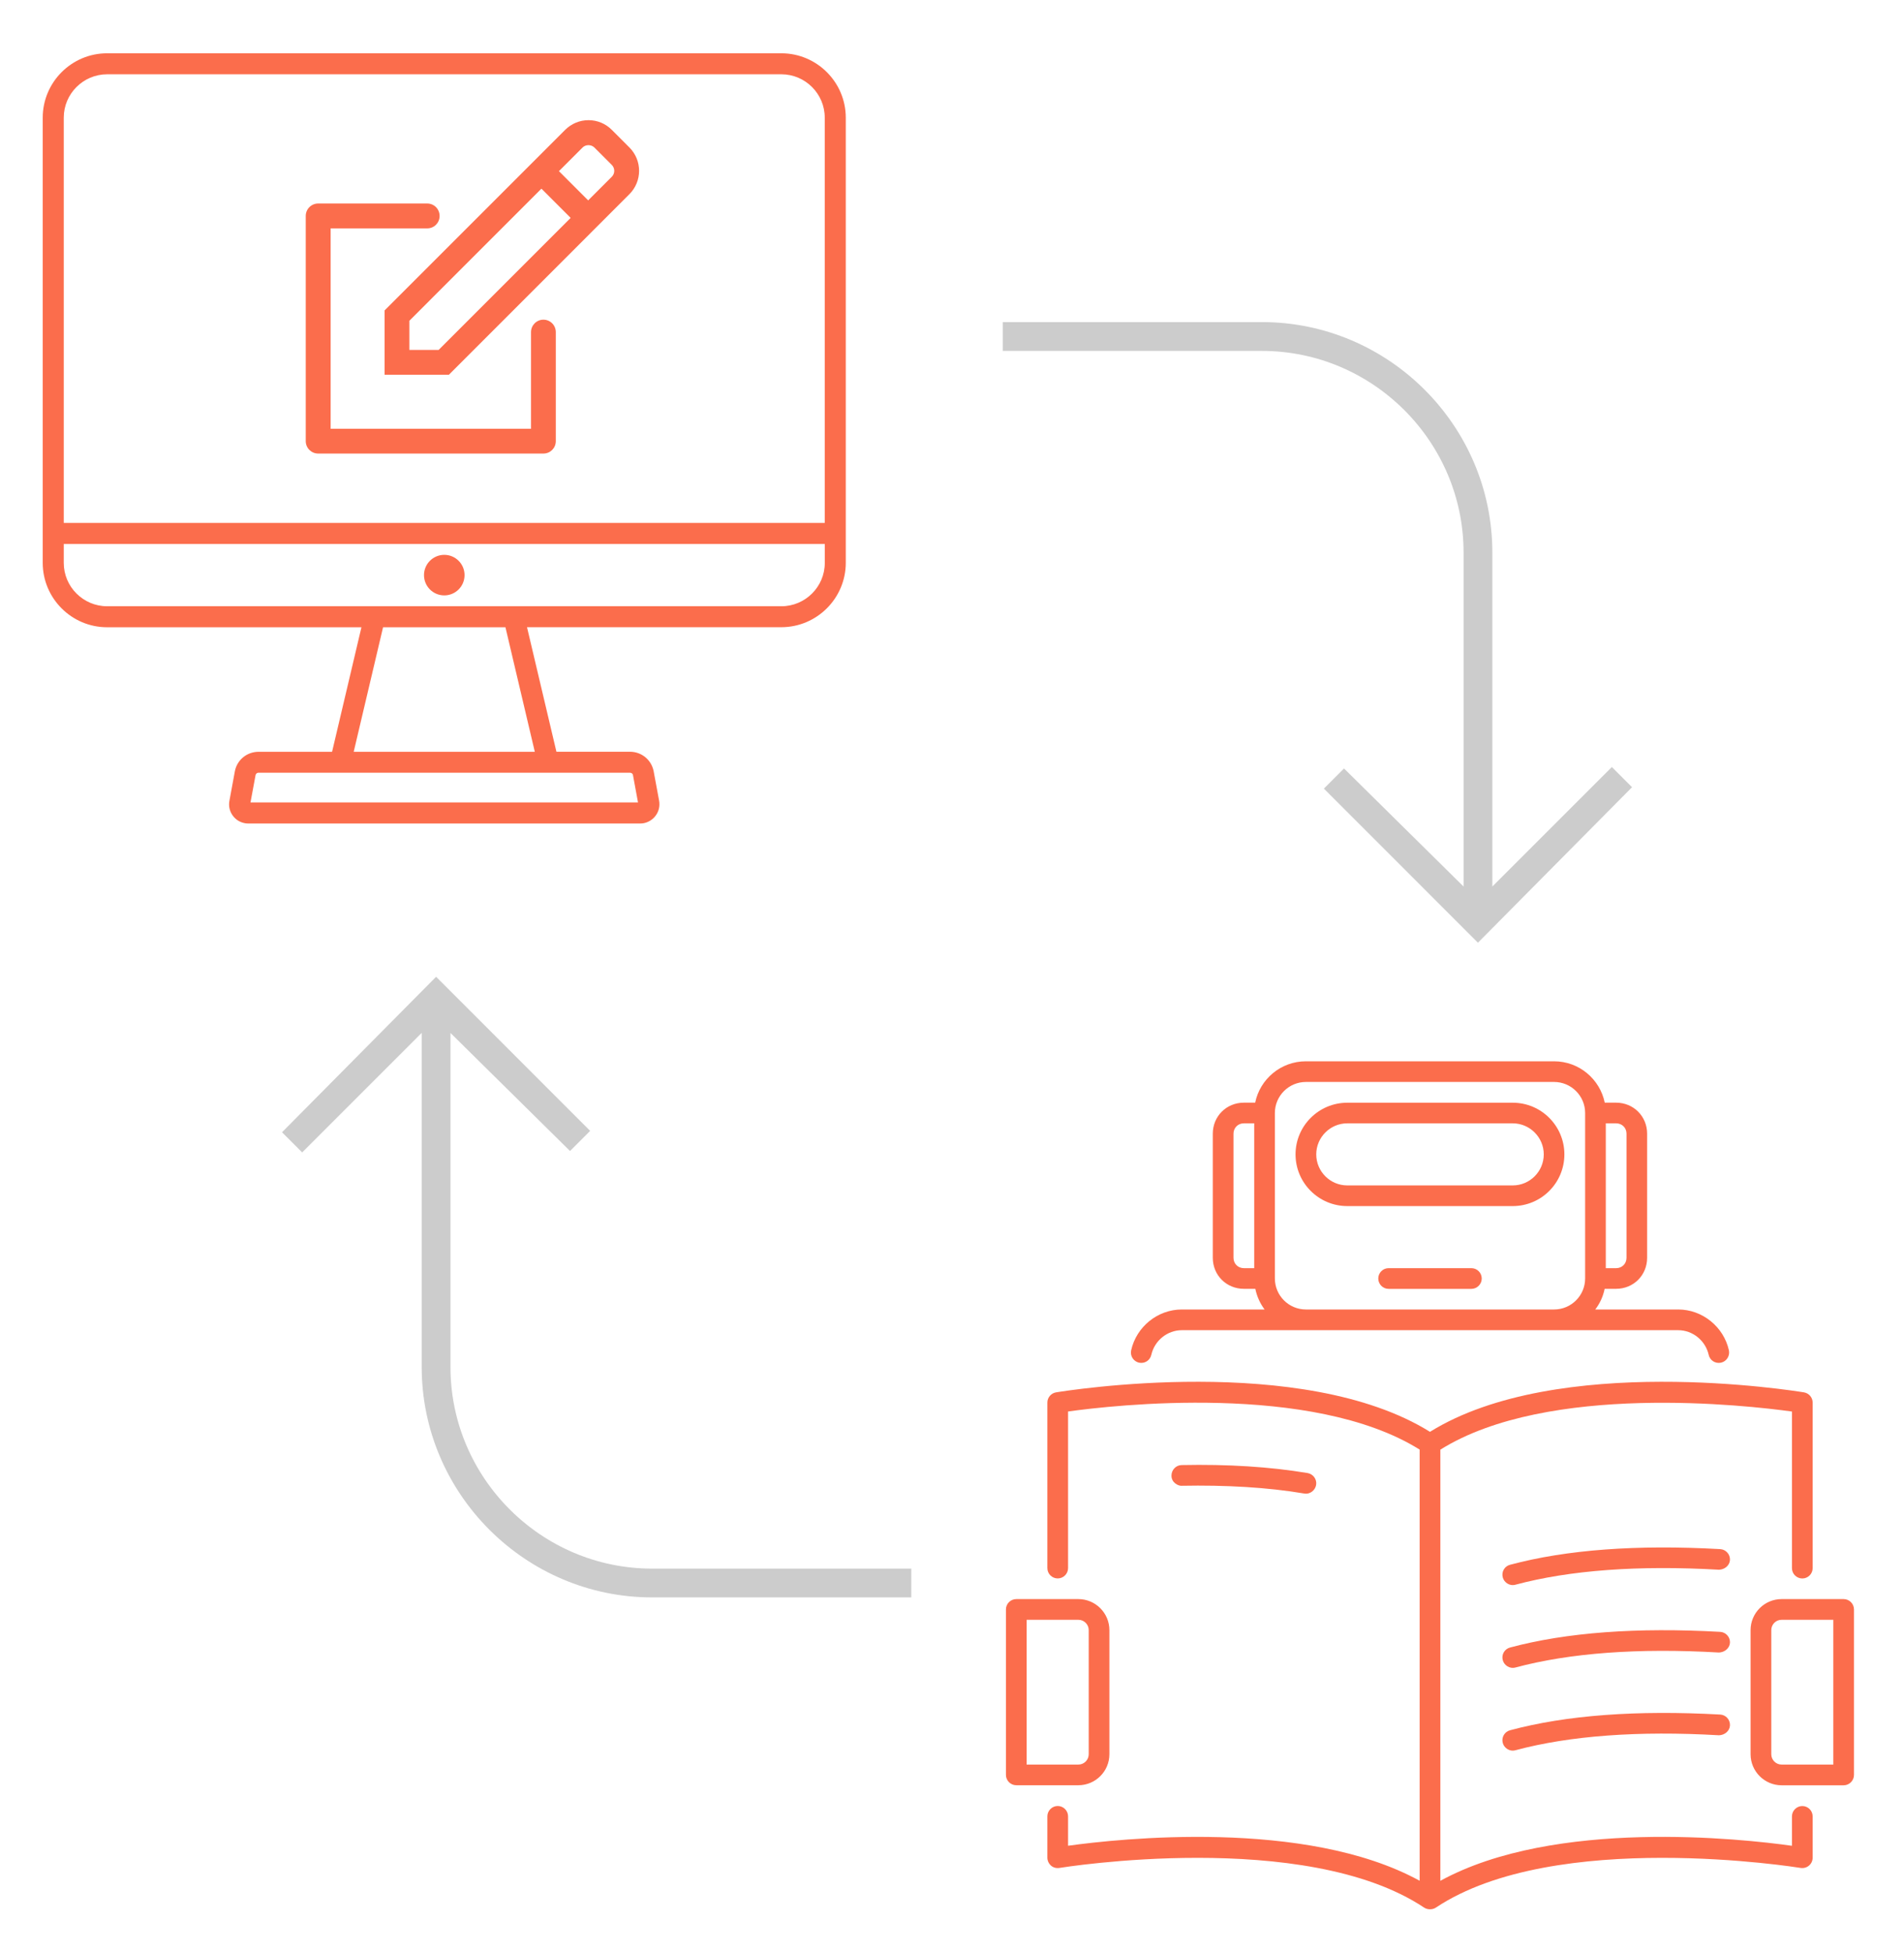 <?xml version="1.0" encoding="utf-8"?>
<!-- Generator: Adobe Illustrator 16.0.0, SVG Export Plug-In . SVG Version: 6.00 Build 0)  -->
<!DOCTYPE svg PUBLIC "-//W3C//DTD SVG 1.1//EN" "http://www.w3.org/Graphics/SVG/1.1/DTD/svg11.dtd">
<svg version="1.1" id="图层_1" xmlns="http://www.w3.org/2000/svg" xmlns:xlink="http://www.w3.org/1999/xlink" x="0px" y="0px"
	 width="39.625px" height="40.625px" viewBox="4.375 4 39.625 40.625" enable-background="new 4.375 4 39.625 40.625"
	 xml:space="preserve">
<g>
	<path fill="#FB6D4C" d="M41.884,41.586c-0.119,0-0.216,0.097-0.216,0.216v0.611c-1.035-0.146-4.939-0.575-7.317,0.729v-8.973
		c2.24-1.401,6.403-0.92,7.317-0.793v3.259c0,0.119,0.097,0.215,0.216,0.215c0.118,0,0.215-0.096,0.215-0.215V33.19
		c0-0.104-0.075-0.195-0.18-0.213c-0.213-0.034-5.129-0.828-7.784,0.821c-2.653-1.649-7.572-0.855-7.783-0.821
		c-0.104,0.018-0.18,0.108-0.18,0.213v3.444c0,0.119,0.097,0.215,0.216,0.215c0.118,0,0.215-0.096,0.215-0.215v-3.259
		c0.914-0.128,5.076-0.608,7.317,0.793v8.973c-2.376-1.304-6.282-0.872-7.317-0.729v-0.611c0-0.119-0.097-0.216-0.215-0.216
		c-0.119,0-0.216,0.097-0.216,0.216v0.86c0,0.122,0.105,0.235,0.251,0.213c0.051-0.008,5.108-0.827,7.591,0.826
		c0.068,0.046,0.176,0.046,0.243,0c2.481-1.653,7.54-0.834,7.591-0.826c0.136,0.021,0.251-0.083,0.251-0.213v-0.86
		C42.099,41.683,42.002,41.586,41.884,41.586z"/>
	<path fill="#FB6D4C" d="M40.174,36.239c-1.73-0.097-3.198,0.011-4.373,0.326c-0.114,0.029-0.183,0.148-0.151,0.263
		c0.024,0.097,0.135,0.187,0.263,0.152c1.13-0.303,2.559-0.408,4.236-0.312c0.115-0.003,0.221-0.084,0.229-0.202
		C40.384,36.347,40.293,36.246,40.174,36.239z"/>
	<path fill="#FB6D4C" d="M40.174,37.961c-1.73-0.097-3.198,0.011-4.373,0.326c-0.114,0.03-0.183,0.148-0.151,0.263
		c0.024,0.098,0.135,0.187,0.263,0.153c1.13-0.303,2.559-0.409,4.236-0.312c0.115-0.004,0.221-0.085,0.229-0.203
		C40.384,38.069,40.293,37.968,40.174,37.961z"/>
	<path fill="#FB6D4C" d="M35.801,40.009c-0.114,0.03-0.183,0.149-0.151,0.264c0.024,0.097,0.135,0.187,0.263,0.152
		c1.13-0.303,2.559-0.409,4.236-0.312c0.115-0.003,0.221-0.084,0.229-0.202c0.007-0.12-0.084-0.222-0.203-0.229
		C38.443,39.587,36.976,39.693,35.801,40.009z"/>
	<path fill="#FB6D4C" d="M31.517,35.082c0.127,0.022,0.23-0.072,0.248-0.177c0.021-0.117-0.06-0.228-0.177-0.249
		c-0.785-0.131-1.666-0.186-2.623-0.166c-0.118,0.003-0.21,0.101-0.21,0.22c0,0.15,0.143,0.212,0.202,0.211
		C29.883,34.903,30.758,34.953,31.517,35.082z"/>
	<path fill="#FB6D4C" d="M27.463,40.508v-2.583c0-0.355-0.289-0.646-0.646-0.646h-1.291c-0.119,0-0.216,0.097-0.216,0.215v3.443
		c0,0.119,0.097,0.216,0.216,0.216h1.291C27.174,41.153,27.463,40.863,27.463,40.508z M25.741,37.71h1.076
		c0.119,0,0.216,0.096,0.216,0.215v2.583c0,0.118-0.097,0.215-0.216,0.215h-1.076V37.71z"/>
	<path fill="#FB6D4C" d="M42.744,37.279h-1.291c-0.356,0-0.646,0.29-0.646,0.646v2.583c0,0.355,0.289,0.646,0.646,0.646h1.291
		c0.118,0,0.215-0.097,0.215-0.216v-3.443C42.959,37.376,42.862,37.279,42.744,37.279z M42.529,40.723h-1.076
		c-0.119,0-0.215-0.097-0.215-0.215v-2.583c0-0.119,0.096-0.215,0.215-0.215h1.076V40.723z"/>
	<path fill="#FB6D4C" d="M32.414,29.1h3.443c0.594,0,1.075-0.481,1.075-1.076c0-0.593-0.481-1.075-1.075-1.075h-3.443
		c-0.594,0-1.077,0.482-1.077,1.075C31.337,28.618,31.82,29.1,32.414,29.1z M32.414,27.378h3.443c0.355,0,0.646,0.291,0.646,0.646
		c0,0.356-0.29,0.646-0.646,0.646h-3.443c-0.356,0-0.646-0.29-0.646-0.646C31.768,27.669,32.058,27.378,32.414,27.378z"/>
	<path fill="#FB6D4C" d="M34.996,30.392h-1.722c-0.119,0-0.215,0.097-0.215,0.215c0,0.119,0.096,0.216,0.215,0.216h1.722
		c0.119,0,0.216-0.097,0.216-0.216C35.212,30.488,35.115,30.392,34.996,30.392z"/>
	<path fill="#FB6D4C" d="M27.916,32.101c-0.026,0.116,0.047,0.231,0.163,0.258c0.121,0.025,0.231-0.049,0.257-0.164
		c0.067-0.296,0.333-0.512,0.635-0.512h10.33c0.301,0,0.567,0.216,0.634,0.512c0.025,0.115,0.136,0.189,0.257,0.164
		c0.116-0.026,0.189-0.142,0.164-0.258c-0.11-0.491-0.554-0.849-1.055-0.849h-1.726c0.095-0.125,0.163-0.271,0.195-0.43h0.238
		c0.363,0,0.646-0.283,0.646-0.646v-2.582c0-0.362-0.283-0.646-0.646-0.646h-0.236c-0.101-0.491-0.534-0.861-1.055-0.861h-5.165
		c-0.52,0-0.955,0.37-1.055,0.861h-0.236c-0.362,0-0.646,0.283-0.646,0.646v2.582c0,0.363,0.284,0.646,0.646,0.646H30.5
		c0.033,0.158,0.099,0.305,0.193,0.43h-1.723C28.47,31.252,28.026,31.609,27.916,32.101z M37.794,27.378h0.215
		c0.123,0,0.216,0.093,0.216,0.216v2.582c0,0.123-0.093,0.216-0.216,0.216h-0.215V27.378z M30.907,27.163
		c0-0.355,0.289-0.646,0.646-0.646h5.165c0.356,0,0.646,0.29,0.646,0.646v3.443c0,0.356-0.289,0.646-0.646,0.646h-5.165
		c-0.356,0-0.646-0.289-0.646-0.646V27.163z M30.477,30.392h-0.215c-0.123,0-0.216-0.093-0.216-0.216v-2.582
		c0-0.123,0.093-0.216,0.216-0.216h0.215V30.392z"/>
</g>
<path opacity="0.2" d="M17.946,37.244h5.394v-0.599h-5.394c-2.308,0-4.196-1.888-4.196-4.196v-6.952l2.488,2.457l0.419-0.419
	l-3.206-3.207l-3.207,3.236l0.42,0.419l2.487-2.487v6.952C13.151,35.086,15.309,37.244,17.946,37.244z"/>
<path opacity="0.2" d="M30.638,10.703h-5.394v0.6h5.394c2.308,0,4.196,1.888,4.196,4.195v6.952l-2.488-2.457l-0.419,0.419
	l3.206,3.207l3.207-3.236l-0.42-0.42l-2.487,2.487v-6.952C35.433,12.861,33.275,10.703,30.638,10.703z"/>
<g>
	<path fill="#FB6D4C" d="M20.637,5.109H6.604c-0.738,0-1.339,0.601-1.34,1.339v9.267c0.001,0.738,0.602,1.339,1.34,1.339h5.293
		l-0.611,2.592H9.745c-0.235,0.005-0.433,0.168-0.481,0.399l-0.113,0.613c-0.022,0.104-0.002,0.21,0.057,0.3
		c0.059,0.089,0.148,0.15,0.25,0.171c0.024,0.006,0.05,0.009,0.078,0.009l0.013,0l8.151,0c0.214,0,0.393-0.175,0.398-0.389
		c0.001-0.03-0.001-0.062-0.007-0.091l-0.114-0.615c-0.049-0.23-0.247-0.394-0.482-0.398h-1.54l-0.612-2.592h5.294
		c0.738-0.001,1.339-0.602,1.34-1.339V6.448C21.976,5.71,21.375,5.11,20.637,5.109z M9.588,20.701l0.106-0.572
		c0.007-0.026,0.028-0.044,0.055-0.048h7.727l0.016,0.001c0.027,0.002,0.049,0.02,0.055,0.042l0.106,0.576H9.588z M11.736,19.646
		l0.611-2.592h2.547l0.611,2.592H11.736z M20.637,16.617H6.604c-0.498-0.001-0.902-0.406-0.902-0.902v-0.394H21.54v0.394
		C21.54,16.211,21.135,16.616,20.637,16.617z M6.604,5.546h14.033c0.498,0.001,0.902,0.406,0.902,0.902v8.435H5.702V6.448
		C5.702,5.952,6.107,5.547,6.604,5.546z"/>
	<circle fill="#FB6D4C" cx="13.621" cy="15.969" r="0.422"/>
</g>
<g>
	<g>
		<path fill="#FB6D4C" d="M17.473,8.042c0.27-0.269,0.27-0.705,0-0.974l-0.365-0.365c-0.129-0.13-0.301-0.202-0.485-0.202
			s-0.356,0.072-0.487,0.202l-3.757,3.757v1.339h1.338L17.473,8.042z M12.895,11.283v-0.608L16.5,7.069
			c0.064-0.064,0.178-0.064,0.244,0l0.365,0.365c0.066,0.067,0.066,0.176,0,0.243l-3.605,3.605L12.895,11.283L12.895,11.283z"/>
	</g>
	<g>
		
			<rect x="15.436" y="7.795" transform="matrix(0.707 0.707 -0.707 0.707 10.422 -9.045)" fill="#FB6D4C" width="1.377" height="0.515"/>
	</g>
	<g>
		<path fill="#FB6D4C" d="M10.997,13.439h4.687c0.144,0,0.258-0.115,0.258-0.259v-2.268c0-0.143-0.115-0.259-0.258-0.259
			c-0.142,0-0.258,0.116-0.258,0.259v2.011h-4.17v-4.17h2.01c0.144,0,0.258-0.116,0.258-0.259s-0.115-0.259-0.258-0.259h-2.269
			c-0.144,0-0.259,0.116-0.259,0.259v4.686C10.738,13.324,10.854,13.439,10.997,13.439z"/>
	</g>
</g>
</svg>

